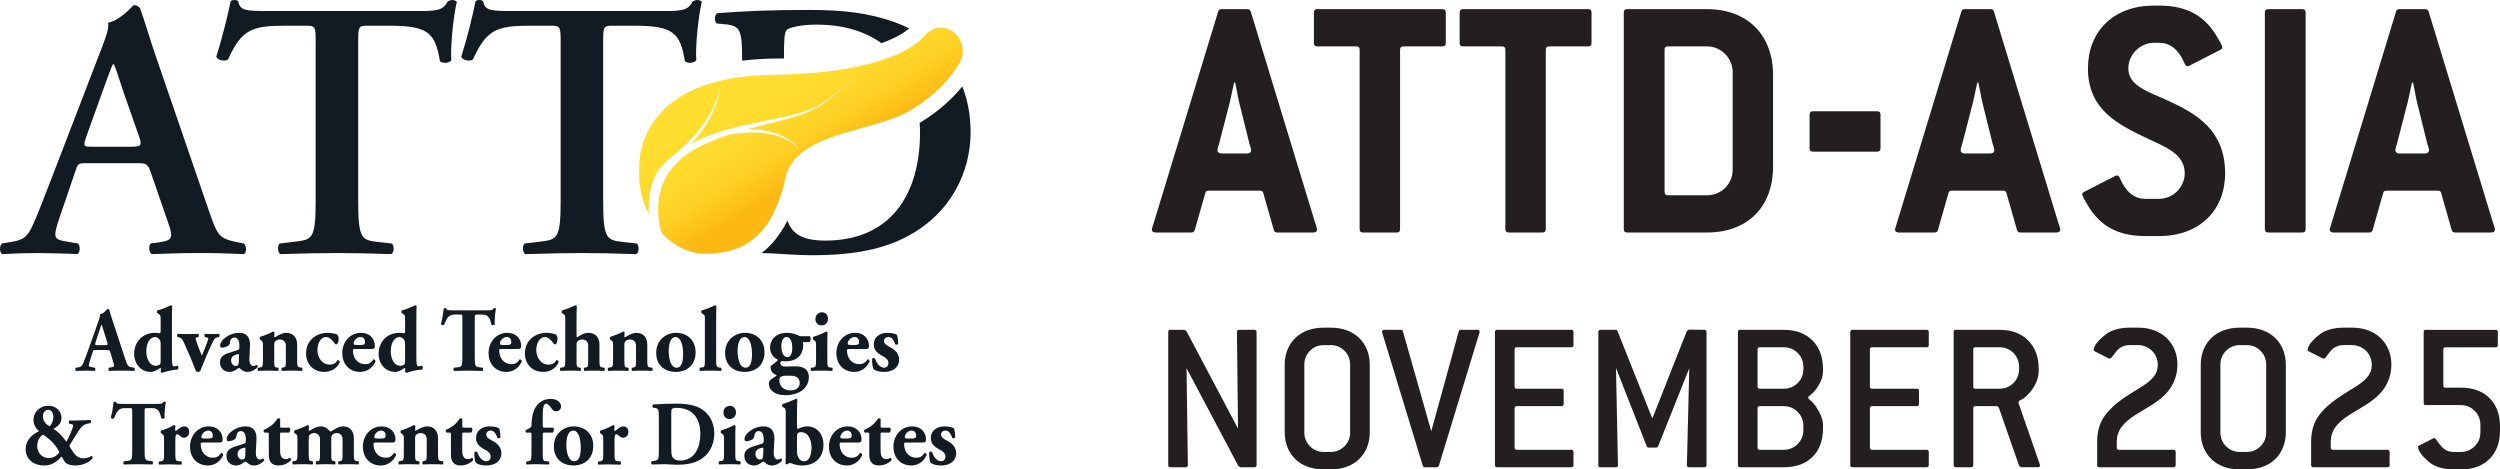 <svg xmlns="http://www.w3.org/2000/svg" xmlns:xlink="http://www.w3.org/1999/xlink" id="b" width="506.326" height="95.071" viewBox="0 0 506.326 95.071"><defs><clipPath id="d"><path d="M186.785,7.718c-1.784,1.872-8.372,6.838-28.427,7.405-31.138-.28-28.901,19.476-28.901,20.272,0,2.8.717,5.568,1.95,8.002-.142-2.623.074-7.481,3.179-10.343,0,0,.672-.69,1.002-.946.14-.111.279-.222.426-.335,5.456-4.332,9.068-9.479,9.796-14.339-.302,3.913-2.403,7.999-5.79,11.676,7.946-4.459,20.191-4.787,25.212-7.471,4.941-2.644,8.557-6.934,8.557-6.934,0,0-4.028,4.793-8.97,7.436-3,1.604-8.187,2.574-13.56,4.049,4.513-.11,8.296,1.191,10.472,3.836-2.807-2.874-7.929-3.828-13.908-2.789l-.008-.02c-2.701.879-5.343,1.944-7.665,3.352-8.467,5.137-7.085,13.409-6.168,16.577,2.448,2.676,5.704,4.377,9.339,4.248,6.087-.215,12.864-2.246,15.724-15.265,2.075-9.444,17.507-9.229,25.094-13.65,5.832-3.4,8.703-7.307,9.827-9.158.628-.817,1.019-1.844,1.019-2.979,0-2.619-2.003-4.743-4.474-4.743-1.557,0-2.631.949-3.726,2.119" style="fill:none;"></path></clipPath><linearGradient id="e" x1="65.937" y1="796.178" x2="66.937" y2="796.178" gradientTransform="translate(16067.533 1352.84) rotate(-90) scale(19.979 -19.979)" gradientUnits="userSpaceOnUse"><stop offset="0" stop-color="#fdb913"></stop><stop offset=".085" stop-color="#fdc018"></stop><stop offset=".347" stop-color="#fed025"></stop><stop offset=".636" stop-color="#feda2c"></stop><stop offset="1" stop-color="#ffde2f"></stop></linearGradient></defs><g id="c"><path d="M26.43,29.715c2.083,0,2.377-.151,1.784-1.934l-3.122-8.911c-1.334-3.933-1.706-5.349-2.077-5.869h-.147c-.3.52-.968,2.375-2.231,5.869l-3.118,8.686c-.743,2.159-.595,2.159,1.19,2.159h7.721ZM17.662,33.053c-1.93,0-1.861,0-2.526,2.004l-3.044,8.91c-1.487,4.384-1.19,4.533,1.559,4.979l2.15.371c.524.52.447,1.855-.146,2.152-2.376-.146-4.824-.146-7.87-.221-2.451,0-4.758.075-7.357.221-.52-.374-.593-1.484-.069-2.152l2.227-.371c2.152-.373,2.971-.967,4.084-3.416.891-1.931,2.081-5.052,3.635-9.06l10.176-26.44c.89-2.375,1.637-4.157,1.412-5.423,2.599-.518,5.05-3.563,5.203-3.563.589,0,.957.224,1.26.595,1.19,3.344,2.157,6.832,3.342,10.172l10.691,31.118c1.71,4.974,2.084,5.422,5.873,6.168l1.113.22c.595.52.595,1.778.071,2.152-3.045-.146-5.791-.221-9.653-.221-3.195,0-6.462.149-9.064.221-.59-.374-.664-1.706-.216-2.152l1.63-.22c2.673-.372,3.047-.818,1.927-3.941l-3.484-10.099c-.67-2.004-.969-2.004-3.044-2.004h-9.88Z" style="fill:#121b21;"></path><path d="M63.931,8.472c0-3.121-.075-3.265-2.005-3.265h-4.16c-6.832,0-8.835.811-11.586,6.829-.52.448-2.081.223-2.379-.52,1.264-4.012,2.379-8.614,2.9-11.214.147-.224.443-.3.818-.3.298,0,.592.076.743.3.368,1.857,1.409,1.932,6.46,1.932h30.301c3.64,0,4.753-.224,5.642-1.932.297-.15.594-.3.889-.3.45,0,.823.15.967.375-.741,3.045-1.333,9.432-1.112,11.807-.368.594-1.633.743-2.303.226-.967-5.793-2.375-7.203-10.325-7.203h-4.228c-1.933,0-2.008.144-2.008,3.265v32.08c0,7.873.666,8.098,4.162,8.471l2.671.295c.521.52.446,1.855-.15,2.152-4.305-.146-7.648-.222-10.916-.222-3.27,0-6.757.076-11.511.222-.595-.297-.668-1.783-.149-2.152l3.119-.371c3.491-.446,4.16-.522,4.16-8.395V8.472Z" style="fill:#121b21;"></path><path d="M113.548,8.472c0-3.125-.081-3.265-2.013-3.265h-4.158c-6.838,0-8.842.818-11.591,6.824-.522.453-2.08.225-2.372-.518,1.266-4.009,2.372-8.614,2.89-11.211.155-.227.452-.302.823-.302.298,0,.588.075.741.302.376,1.857,1.407,1.932,6.458,1.932h30.305c3.643,0,4.756-.221,5.645-1.932.296-.152.601-.302.888-.302.454,0,.82.15.971.377-.745,3.04-1.335,9.432-1.114,11.803-.379.596-1.634.743-2.301.23-.963-5.793-2.382-7.203-10.325-7.203h-4.232c-1.932,0-2.004.14-2.004,3.265v32.08c0,7.873.667,8.098,4.159,8.471l2.674.296c.517.519.443,1.854-.151,2.156-4.311-.148-7.655-.227-10.924-.227-3.265,0-6.757.079-11.511.227-.588-.302-.671-1.788-.141-2.156l3.117-.377c3.49-.441,4.166-.517,4.166-8.39V8.472Z" style="fill:#121b21;"></path><path d="M154.239,51.252c2.73.015,6.168.44,10.616.44,6.762,0,13.148-.892,18.414-3.561,9.223-4.677,13.306-13.149,13.306-21.388,0-3.394-.599-6.483-1.679-9.235-1.76,2.183-4.515,4.898-8.634,7.389.034.629.071,1.254.071,1.913,0,12.563-5.942,21.915-19.17,21.915-4.713,0-6.778-1.398-7.684-4.06-1.496,2.993-3.301,5.105-5.24,6.587M184.137,5.769c-.9-.46-1.829-.878-2.795-1.232-5.419-1.929-10.468-2.525-17.522-2.525-7.286,0-13.227.222-18.569.666-.59.371-.59,1.708-.077,2.077l1.562.151c3.307.284,3.551,1.237,3.567,7.383,2.317-.277,4.762-.44,7.387-.44l.614.003c.165-.005.312-.016.476-.021v-.319c0-3.482.074-5.045.588-5.488.512-.451,2.897-1.041,6.013-1.041,5.167,0,9.649,1.255,13.139,3.759,3.177-1.145,4.855-2.311,5.617-2.973" style="fill:#121b21;"></path><g style="clip-path:url(#d);"><rect x="120.209" y="-8.78" width="81.787" height="74.681" transform="translate(9.027 88.916) rotate(-31.7)" style="fill:url(#e);"></rect></g><path d="M190.644,94.274c1.653,0,2.988-.832,3.006-2.479,0-1.202-.738-1.979-1.933-2.59-.791-.407-1.125-.758-1.125-1.184,0-.5.369-.814.878-.814.581,0,1.02.389,1.371,1.461.106.13.545.13.616-.074,0-.703-.088-1.442-.264-1.85-.193-.147-.984-.388-1.881-.388-1.511,0-2.794.777-2.794,2.387,0,1.109.756,1.776,1.81,2.33.598.315,1.16.704,1.16,1.388,0,.629-.387.962-.914.962-.896,0-1.564-1.092-1.792-1.85-.106-.166-.493-.148-.598.037-.035.833.088,1.72.281,2.091.475.388,1.178.573,2.179.573M184.054,88.817c-.563,0-.809-.019-.809-.278,0-.592.633-1.332,1.371-1.332.598,0,.932.407.932,1.017,0,.185-.035.37-.123.426-.194.129-.475.167-.721.167h-.65ZM186.919,89.631c.544,0,.632-.259.632-.611,0-1.424-.984-2.664-2.812-2.664-2.197,0-3.796,1.813-3.796,4.144,0,2.016,1.283,3.774,3.656,3.774,1.054,0,2.355-.536,3.075-2.109,0-.314-.263-.463-.457-.425-.474.85-1.142.962-1.634.962-1.635,0-2.478-1.351-2.478-2.738,0-.297.035-.333.439-.333h3.375ZM180.17,87.614c.176-.111.228-.444.228-.647,0-.167-.052-.278-.14-.352h-1.564c-.317,0-.334-.018-.334-.37v-1.388c-.088-.147-.405-.166-.528-.092-.544.814-.984,1.203-1.3,1.443-.422.296-.914.629-1.459.833-.141.129-.088.499.106.573h.544c.317,0,.334.037.334.426v4.125c0,1.221.51,2.109,1.969,2.109,1.089,0,2.038-.518,2.53-1.073.036-.222-.07-.426-.246-.481-.21.148-.492.278-.738.278-1.23,0-1.23-1.147-1.23-2.184v-2.774c0-.408.018-.426.246-.426h1.582ZM170.996,88.817c-.563,0-.809-.019-.809-.278,0-.592.633-1.332,1.371-1.332.598,0,.932.407.932,1.017,0,.185-.036.37-.123.426-.194.129-.475.167-.721.167h-.65ZM173.86,89.631c.545,0,.633-.259.633-.611,0-1.424-.984-2.664-2.812-2.664-2.197,0-3.796,1.813-3.796,4.144,0,2.016,1.283,3.774,3.656,3.774,1.054,0,2.355-.536,3.075-2.109,0-.314-.263-.463-.457-.425-.474.85-1.142.962-1.634.962-1.635,0-2.478-1.351-2.478-2.738,0-.297.035-.333.439-.333h3.374ZM161.417,88.576c0-.444.036-.758.159-.851.14-.111.386-.204.703-.204,1.212,0,2.073,1.258,2.073,3.108,0,1.481-.404,2.794-1.546,2.794-.44,0-.809-.259-1.037-.629-.264-.407-.352-.907-.352-1.387v-2.831ZM161.417,83.618c0-1.166.018-1.942.071-2.701-.071-.092-.194-.129-.299-.129-.896.407-1.951.851-2.707,1.035-.123.111-.123.444,0,.555l.299.186c.352.222.352.425.352,1.165v8.362c0,.962-.018,1.591-.053,1.831.088.093.228.149.351.13.123-.13.422-.277.598-.277.123,0,.281.055.545.166.334.148,1.089.333,1.88.333,2.531,0,4.324-1.535,4.324-4.218,0-2.109-1.301-3.7-3.287-3.7-.755,0-1.406.259-1.863.518-.123-.037-.211-.148-.211-.462v-2.794ZM154.563,92.165c-.017.574-.123.907-.668.907-.492,0-.896-.518-.896-1.111,0-.869.686-1.183,1.476-1.294.123-.019.141.037.123.332l-.035,1.166ZM156.83,89.038c.088-1.905-.773-2.682-2.249-2.682-1.248,0-2.355.629-2.953,1.129-.422.351-.843.943-.843,1.424,0,.259.105.463.404.463.316,0,1.002-.222,1.265-.426.158-.129.264-.296.299-.592.123-.795.492-1.054.914-1.054.756,0,1.019.888,1.019,1.591,0,.222-.017.425-.035.629-.017.147-.105.277-.422.37-.492.148-.984.295-1.652.518-1.283.406-1.828.98-1.828,1.923,0,1.296.95,1.943,1.969,1.943.65,0,1.177-.352,1.494-.592.176-.129.281-.204.369-.204s.158.038.281.149c.475.425.861.647,1.476.647,1.002,0,1.828-.703,2.039-.999.053-.166-.053-.388-.211-.426-.281.167-.457.223-.668.223-.351,0-.861-.333-.791-1.591l.123-2.443ZM147.832,82.193c-.703,0-1.318.537-1.318,1.351,0,.759.457,1.313,1.23,1.313.668,0,1.318-.462,1.318-1.35,0-.74-.492-1.314-1.23-1.314M148.922,88.465c0-.833.017-1.647.053-2.201-.071-.111-.176-.167-.317-.167-.527.333-1.775.833-2.601,1.073-.123.111-.123.444,0,.555l.246.166c.334.223.334.444.334,1.185v2.793c0,1.295-.07,1.461-.65,1.517l-.334.037c-.141.111-.141.537.017.648.58-.038,1.319-.056,2.109-.056.809,0,1.494.018,2.109.056.159-.111.159-.537.018-.648l-.334-.037c-.58-.056-.65-.222-.65-1.517v-3.404ZM135.951,83.914c0-.574.018-.925.123-1.073.106-.148.44-.24.914-.24,3.181,0,4.851,1.979,4.851,5.309,0,2.516-1.037,5.365-4.077,5.365-.633,0-1.143-.166-1.459-.536-.317-.389-.352-1.055-.352-2.072v-6.753ZM133.438,91.351c0,1.702-.105,1.85-.896,1.979l-.545.093c-.141.093-.141.537,0,.648,1.002-.038,1.898-.056,2.742-.056.632,0,1.511.111,2.337.111,1.81,0,3.252-.24,4.447-.869,2.021-1.055,3.146-3.053,3.146-5.532,0-2.312-1.266-4.495-3.568-5.365-1.213-.462-2.654-.611-4.095-.611-1.863,0-3.234.074-4.71.167-.211.018-.211.555-.035.648l.334.037c.808.092.843.444.843,2.201v6.549ZM122.173,91.906c0,1.295-.07,1.462-.65,1.517l-.334.037c-.141.111-.141.537.017.647.58-.036,1.354-.055,2.074-.055.826,0,1.529.019,2.373.055.158-.11.158-.536.017-.647l-.562-.056c-.58-.055-.65-.203-.65-1.498v-2.849c0-.703.088-1.11.334-1.11.105,0,.263.018.667.37.229.222.44.333.686.333.562,0,1.125-.351,1.125-1.203,0-.703-.492-1.091-.967-1.091-.738,0-1.248.611-1.722.925-.141-.037-.176-.092-.176-.222,0-.167.035-.426.07-.795-.07-.111-.176-.167-.316-.167-.545.37-1.758.87-2.566,1.11-.123.111-.123.444,0,.555l.246.167c.334.221.334.444.334,1.184v2.793ZM116.11,87.207c1.001,0,1.494,1.554,1.511,3.348.018,1.666-.316,2.868-1.318,2.868-1.019,0-1.599-1.424-1.599-3.367,0-2.016.632-2.849,1.406-2.849M116.11,94.274c2.161,0,4.042-1.276,4.042-3.978,0-2.608-1.863-3.94-3.937-3.94s-4.06,1.462-4.042,4.107c.017,2.553,1.845,3.811,3.937,3.811M111.945,87.614c.158-.111.228-.388.228-.629,0-.167-.035-.314-.123-.37h-1.67c-.439,0-.457-.018-.457-.518v-2.09c0-1.721.282-2.258.739-2.258.211,0,.492.204,1.247,1.222.123.148.334.333.703.333.598,0,1.02-.389,1.02-.999,0-.962-1.037-1.517-2.056-1.517-1.969,0-2.935,1.165-3.445,2.386-.369.907-.492,2.257-.492,3.053,0,.24-.158.351-.387.481l-.756.407c-.088.092-.052.425.053.499h.65c.405,0,.44.018.44.518v3.737c0,1.332-.071,1.48-.703,1.554l-.281.037c-.141.111-.141.5.017.611.545-.038,1.283-.056,2.074-.056.826,0,1.564.018,2.39.056.158-.111.158-.5.018-.611l-.58-.056c-.58-.055-.651-.203-.651-1.535v-3.737c0-.5.018-.518.457-.518h1.565ZM98.535,94.274c1.652,0,2.988-.832,3.006-2.479,0-1.202-.739-1.979-1.934-2.59-.791-.407-1.124-.758-1.124-1.184,0-.5.369-.814.878-.814.58,0,1.02.389,1.371,1.461.106.13.545.13.615-.074,0-.703-.088-1.442-.263-1.85-.194-.147-.985-.388-1.881-.388-1.511,0-2.794.777-2.794,2.387,0,1.109.755,1.776,1.81,2.33.597.315,1.16.704,1.16,1.388,0,.629-.387.962-.914.962-.896,0-1.564-1.092-1.793-1.85-.105-.166-.492-.148-.597.037-.035.833.088,1.72.281,2.091.475.388,1.178.573,2.179.573M95.442,87.614c.176-.111.229-.444.229-.647,0-.167-.053-.278-.141-.352h-1.564c-.316,0-.334-.018-.334-.37v-1.388c-.088-.147-.404-.166-.527-.092-.545.814-.985,1.203-1.301,1.443-.422.296-.914.629-1.459.833-.14.129-.087.499.106.573h.545c.316,0,.334.037.334.426v4.125c0,1.221.509,2.109,1.968,2.109,1.09,0,2.039-.518,2.531-1.073.035-.222-.071-.426-.246-.481-.211.148-.492.278-.738.278-1.231,0-1.231-1.147-1.231-2.184v-2.774c0-.408.018-.426.246-.426h1.582ZM81.787,91.869c0,1.295-.071,1.443-.703,1.517l-.282.037c-.14.111-.14.537.018.648.615-.038,1.336-.056,2.074-.056.843,0,1.406.018,1.951.056.158-.111.158-.537.017-.648l-.281-.037c-.439-.056-.51-.222-.51-1.24v-3.311c0-.333.035-.555.141-.685.141-.203.492-.444.984-.444.879,0,1.23.593,1.23,1.314v3.126c0,1.018-.07,1.147-.474,1.222l-.317.055c-.14.111-.14.537.018.648.51-.038,1.195-.056,1.898-.056.844,0,1.582.018,2.127.056.158-.111.158-.537.017-.648l-.281-.037c-.633-.074-.703-.222-.703-1.517v-3.182c0-1.276-.738-2.331-2.197-2.331-.808,0-1.634.5-2.021.74-.105.056-.281.148-.334.148s-.088-.037-.088-.148c0-.129.053-.573.053-.832-.07-.111-.176-.167-.316-.167-.51.333-1.775.833-2.601,1.073-.123.111-.123.444,0,.555l.246.166c.334.223.334.444.334,1.185v2.793ZM76.602,88.817c-.562,0-.808-.019-.808-.278,0-.592.632-1.332,1.37-1.332.598,0,.932.407.932,1.017,0,.185-.035.37-.123.426-.193.129-.475.167-.721.167h-.65ZM79.467,89.631c.545,0,.632-.259.632-.611,0-1.424-.984-2.664-2.812-2.664-2.196,0-3.796,1.813-3.796,4.144,0,2.016,1.283,3.774,3.656,3.774,1.054,0,2.355-.536,3.075-2.109,0-.314-.263-.463-.457-.425-.474.85-1.142.962-1.634.962-1.634,0-2.478-1.351-2.478-2.738,0-.297.035-.333.439-.333h3.375ZM60.24,91.869c0,1.295-.071,1.443-.651,1.517l-.281.037c-.14.111-.14.537.035.648.528-.038,1.213-.056,2.004-.056.843,0,1.406.018,1.951.056.158-.111.158-.537.017-.648l-.281-.037c-.439-.056-.51-.222-.51-1.24v-3.311c0-.333.036-.555.141-.685.141-.203.492-.444.949-.444.844,0,1.195.593,1.195,1.296v3.144c0,1.018-.07,1.184-.474,1.24l-.282.037c-.14.111-.14.537.018.648.457-.038,1.16-.056,1.863-.056.791,0,1.353.018,1.898.056.158-.111.158-.537.018-.648l-.282-.037c-.404-.056-.474-.222-.474-1.24v-3.422c0-.259.053-.444.123-.555.123-.222.492-.463.984-.463.809,0,1.178.593,1.178,1.296v3.144c0,1.018-.071,1.184-.51,1.24l-.281.037c-.141.111-.141.537.017.648.475-.038,1.213-.056,1.916-.056.844,0,1.511.018,2.056.056.158-.111.158-.537.018-.648l-.281-.037c-.58-.074-.651-.222-.651-1.517v-3.182c0-1.276-.738-2.331-2.126-2.331-.949,0-1.617.5-2.004.721-.334.185-.492.315-.562.315-.106,0-.211-.074-.422-.333-.404-.481-.949-.703-1.582-.703-.843,0-1.634.5-2.021.74-.105.056-.281.148-.334.148-.052,0-.088-.037-.088-.148,0-.129.053-.573.053-.832-.07-.111-.176-.167-.316-.167-.545.333-1.793.833-2.601,1.073-.123.111-.123.444,0,.555l.246.166c.334.223.334.444.334,1.185v2.793ZM58.552,87.614c.176-.111.229-.444.229-.647,0-.167-.053-.278-.141-.352h-1.564c-.316,0-.334-.018-.334-.37v-1.388c-.088-.147-.404-.166-.527-.092-.545.814-.984,1.203-1.301,1.443-.421.296-.913.629-1.458.833-.141.129-.088.499.105.573h.545c.316,0,.334.037.334.426v4.125c0,1.221.51,2.109,1.968,2.109,1.09,0,2.039-.518,2.531-1.073.035-.222-.07-.426-.246-.481-.211.148-.492.278-.738.278-1.23,0-1.23-1.147-1.23-2.184v-2.774c0-.408.017-.426.246-.426h1.581ZM49.677,92.165c-.017.574-.123.907-.668.907-.492,0-.896-.518-.896-1.111,0-.869.685-1.183,1.476-1.294.123-.019.141.037.123.332l-.035,1.166ZM51.944,89.038c.088-1.905-.773-2.682-2.249-2.682-1.248,0-2.355.629-2.953,1.129-.422.351-.843.943-.843,1.424,0,.259.105.463.404.463.316,0,1.002-.222,1.265-.426.158-.129.264-.296.299-.592.123-.795.492-1.054.914-1.054.756,0,1.019.888,1.019,1.591,0,.222-.017.425-.035.629-.017.147-.105.277-.422.37-.492.148-.984.295-1.652.518-1.283.406-1.828.98-1.828,1.923,0,1.296.95,1.943,1.969,1.943.65,0,1.177-.352,1.494-.592.175-.129.281-.204.369-.204s.158.038.281.149c.475.425.861.647,1.476.647,1.002,0,1.828-.703,2.039-.999.053-.166-.053-.388-.211-.426-.281.167-.457.223-.668.223-.351,0-.861-.333-.791-1.591l.123-2.443ZM41.593,88.817c-.563,0-.809-.019-.809-.278,0-.592.633-1.332,1.371-1.332.598,0,.932.407.932,1.017,0,.185-.036.37-.123.426-.194.129-.475.167-.721.167h-.65ZM44.457,89.631c.545,0,.633-.259.633-.611,0-1.424-.984-2.664-2.812-2.664-2.197,0-3.796,1.813-3.796,4.144,0,2.016,1.283,3.774,3.656,3.774,1.054,0,2.355-.536,3.075-2.109,0-.314-.263-.463-.457-.425-.474.85-1.142.962-1.634.962-1.635,0-2.478-1.351-2.478-2.738,0-.297.035-.333.439-.333h3.374ZM33.227,91.906c0,1.295-.07,1.462-.65,1.517l-.334.037c-.141.111-.141.537.017.647.58-.036,1.354-.055,2.074-.055.826,0,1.529.019,2.373.055.158-.11.158-.536.018-.647l-.563-.056c-.58-.055-.65-.203-.65-1.498v-2.849c0-.703.088-1.11.334-1.11.105,0,.263.018.668.37.228.222.439.333.685.333.562,0,1.125-.351,1.125-1.203,0-.703-.492-1.091-.967-1.091-.738,0-1.248.611-1.722.925-.141-.037-.176-.092-.176-.222,0-.167.035-.426.07-.795-.07-.111-.175-.167-.316-.167-.545.37-1.757.87-2.566,1.11-.123.111-.123.444,0,.555l.246.167c.334.221.334.444.334,1.184v2.793ZM26.777,91.351c0,1.721-.105,1.887-.896,1.979l-.791.093c-.141.111-.141.537,0,.648,1.23-.038,2.144-.056,2.988-.056.791,0,1.669.018,2.812.056.123-.111.123-.537,0-.648l-.703-.093c-.791-.111-.897-.258-.897-1.979v-8.158c0-.482.053-.537.475-.537h1.054c1.319,0,1.565.869,1.863,2.054.088.147.563.111.651-.056-.035-1.055.088-2.553.263-3.182-.035-.055-.158-.129-.263-.129-.106,0-.159.018-.229.055-.158.389-.422.407-1.582.407h-6.537c-1.336,0-1.389-.074-1.477-.388-.07-.056-.158-.074-.246-.074s-.176.036-.246.092c-.123.722-.211,1.869-.58,3.145.106.241.44.277.65.167.528-1.351.897-2.091,2.18-2.091h1.089c.422,0,.422.093.422.537v8.158ZM10.802,84.395c0,1.073-.58,1.85-.756,1.924-.141-.037-1.353-.666-1.353-1.979,0-.777.457-1.351,1.054-1.351.721,0,1.055.721,1.055,1.406M7.533,90.26c0-1.481,1.089-2.22,1.177-2.22s.211.11.422.259c.738.499,1.916,1.517,2.619,2.774.211.389.281.482.281.537,0,.056-.809,1.165-2.127,1.165-1.283,0-2.372-.943-2.372-2.515M9.712,82.175c-1.424,0-2.935,1.073-2.935,2.941,0,.888.51,1.702,1.142,2.22-.914.408-2.724,1.481-2.724,3.627,0,1.905,1.424,3.311,3.761,3.311,1.635,0,2.584-.851,3.55-1.813.176.407.457.796.58,1.017.229.389.949.796,2.18.796,1.863,0,3.058-.925,3.497-1.48.035-.166-.07-.407-.211-.463-.263.185-.949.5-1.582.5-1.529,0-1.986-1.091-2.601-1.942-.263-.444-.298-.611-.298-.537h-.036c.036-.167.159-.351.246-.481.194-.296.703-1.128,1.055-1.683.51-.796.931-1.536,1.318-1.85.211-.185.598-.463,1.178-.555l.474-.074c.194-.111.158-.574-.035-.648-.914.037-2.109.111-3.462.111h-.721c-.193.074-.211.537-.053.648l.317.055c.299.055.474.167.474.333s-.193.703-.439,1.295c-.299.74-.545,1.258-.932,1.961-.755-1.036-1.687-2.072-2.618-2.59.509-.333,1.617-.888,1.617-2.22,0-1.388-1.037-2.479-2.742-2.479" style="fill:#121b21;"></path><path d="M179.088,75.325c1.653,0,2.988-.832,3.006-2.479,0-1.202-.738-1.979-1.933-2.59-.791-.407-1.125-.758-1.125-1.184,0-.5.369-.814.878-.814.58,0,1.02.389,1.371,1.462.106.129.545.129.615-.075,0-.703-.087-1.442-.263-1.85-.193-.147-.984-.388-1.881-.388-1.511,0-2.794.777-2.794,2.387,0,1.109.756,1.776,1.81,2.331.598.314,1.16.703,1.16,1.387,0,.629-.387.962-.914.962-.896,0-1.564-1.092-1.793-1.85-.105-.166-.492-.148-.597.037-.035.833.088,1.721.281,2.091.475.388,1.178.573,2.179.573M172.498,69.868c-.563,0-.809-.019-.809-.278,0-.592.633-1.332,1.371-1.332.598,0,.932.407.932,1.018,0,.185-.035.369-.123.425-.194.129-.475.167-.721.167h-.65ZM175.363,70.682c.544,0,.632-.259.632-.611,0-1.424-.984-2.664-2.812-2.664-2.197,0-3.796,1.813-3.796,4.144,0,2.016,1.283,3.774,3.656,3.774,1.054,0,2.355-.536,3.075-2.109,0-.314-.263-.463-.457-.425-.474.851-1.142.961-1.634.961-1.635,0-2.478-1.35-2.478-2.737,0-.297.035-.333.439-.333h3.375ZM166.47,63.244c-.703,0-1.318.537-1.318,1.351,0,.759.457,1.313,1.23,1.313.668,0,1.318-.462,1.318-1.35,0-.74-.492-1.314-1.23-1.314M167.559,69.516c0-.833.018-1.647.053-2.201-.07-.111-.176-.167-.316-.167-.528.333-1.775.833-2.601,1.073-.123.111-.123.444,0,.555l.246.166c.334.223.334.444.334,1.185v2.793c0,1.295-.071,1.462-.651,1.517l-.334.037c-.14.111-.14.537.018.648.58-.038,1.318-.056,2.109-.056.808,0,1.494.018,2.109.056.158-.111.158-.537.018-.648l-.334-.037c-.58-.055-.651-.222-.651-1.517v-3.404ZM160.248,76.102c.967,0,1.723.426,1.723,1.499,0,.888-.738,1.461-1.846,1.461-1.388,0-2.284-.814-2.284-2.072,0-.24.07-.481.246-.647.158-.13.509-.241.984-.241h1.177ZM158.245,70.071c0-1.258.527-1.813,1.072-1.813.633,0,1.142.703,1.142,2.201,0,1.351-.457,1.888-1.002,1.888-.703,0-1.212-.87-1.212-2.276M162.006,68.092c-.65-.37-1.582-.685-2.619-.685-2.285,0-3.427,1.443-3.427,2.979,0,1.128.615,2.016,1.494,2.386.088.166.018.278-.141.407-.105.111-.632.537-1.124.87-.088.092-.123.24-.123.388,0,.647.439,1.258,1.089,1.48.141.037.193.129-.017.259-.194.111-.51.352-.862.574-.298.184-.562.481-.562.925,0,1.146.914,2.368,3.445,2.368,1.019,0,2.161-.241,3.075-.814.914-.593,1.582-1.628,1.582-2.794,0-1.868-1.406-2.239-2.724-2.239-.826,0-1.547.038-2.144.038-.527,0-.897-.259-.897-.667,0-.221.124-.369.299-.444.194.019.44.056.721.056,2.777,0,3.603-1.776,3.603-3.237,0-.315-.018-.481-.053-.648h1.301c.175-.111.263-.444.263-.74,0-.203-.035-.351-.158-.462h-2.021ZM150.793,68.258c1.002,0,1.494,1.554,1.512,3.348.017,1.666-.317,2.868-1.318,2.868-1.02,0-1.6-1.424-1.6-3.367,0-2.016.633-2.849,1.406-2.849M150.793,75.325c2.162,0,4.042-1.276,4.042-3.978,0-2.608-1.863-3.94-3.936-3.94s-4.06,1.462-4.043,4.107c.018,2.553,1.846,3.811,3.937,3.811M142.761,72.92c0,1.295-.07,1.462-.65,1.517l-.334.037c-.14.111-.14.537.018.648.615-.038,1.353-.056,2.109-.056.791,0,1.529.018,2.109.056.158-.111.158-.537.017-.648l-.298-.037c-.616-.074-.686-.222-.686-1.517v-8.251c0-1.166.018-1.942.053-2.701-.07-.092-.193-.129-.299-.129-.879.407-1.933.851-2.689,1.036-.123.11-.123.444,0,.554l.299.186c.351.222.351.425.351,1.165v8.14ZM136.839,68.258c1.002,0,1.494,1.554,1.511,3.348.018,1.666-.316,2.868-1.318,2.868-1.019,0-1.599-1.424-1.599-3.367,0-2.016.632-2.849,1.406-2.849M136.839,75.325c2.162,0,4.042-1.276,4.042-3.978,0-2.608-1.863-3.94-3.937-3.94s-4.06,1.462-4.042,4.107c.018,2.553,1.845,3.811,3.937,3.811M124.167,72.92c0,1.295-.07,1.443-.703,1.517l-.281.037c-.14.111-.14.537.018.648.615-.038,1.336-.056,2.074-.056.843,0,1.406.018,1.95.056.159-.111.159-.537.018-.648l-.281-.037c-.44-.055-.51-.222-.51-1.239v-3.312c0-.333.035-.555.141-.685.14-.203.492-.444.984-.444.879,0,1.23.593,1.23,1.314v3.127c0,1.017-.07,1.147-.474,1.221l-.317.055c-.14.111-.14.537.018.648.51-.038,1.195-.056,1.898-.056.844,0,1.582.018,2.127.056.158-.111.158-.537.017-.648l-.281-.037c-.633-.074-.703-.222-.703-1.517v-3.182c0-1.276-.738-2.331-2.197-2.331-.808,0-1.634.5-2.021.74-.105.056-.281.148-.334.148-.053,0-.088-.037-.088-.148,0-.129.053-.573.053-.832-.07-.111-.176-.167-.316-.167-.51.333-1.776.833-2.602,1.073-.123.111-.123.444,0,.555l.246.166c.334.223.334.444.334,1.185v2.793ZM114.484,72.92c0,1.295-.071,1.443-.651,1.517l-.316.037c-.141.111-.141.537.018.648.597-.038,1.335-.056,2.056-.056.843,0,1.406.018,1.951.056.158-.111.158-.537.017-.648l-.316-.055c-.404-.074-.475-.204-.475-1.221v-3.312c0-.333.036-.555.141-.685.141-.203.492-.444.984-.444.861,0,1.23.593,1.23,1.24v3.201c0,1.017-.07,1.147-.474,1.221l-.316.055c-.141.111-.141.537.017.648.387-.038,1.143-.056,1.898-.056.844,0,1.582.018,2.127.056.158-.111.158-.537.017-.648l-.281-.037c-.633-.074-.703-.222-.703-1.517v-3.182c0-1.276-.738-2.331-2.214-2.331-.879,0-1.635.462-2.021.74-.176.111-.264.148-.282.148-.087,0-.123-.055-.123-.222v-3.404c0-1.166.018-1.942.053-2.701-.07-.092-.193-.129-.299-.129-.931.407-1.95.851-2.689,1.036-.123.11-.123.444,0,.554l.299.186c.352.222.352.425.352,1.165v8.14ZM110.705,67.407c-2.372,0-4.393,1.554-4.393,4.181,0,2.183,1.511,3.737,3.725,3.737,1.67,0,2.725-1.055,3.111-1.979,0-.296-.246-.426-.457-.408-.386.685-.914.907-1.564.907-1.617,0-2.513-1.48-2.513-2.942,0-1.276.615-2.645,1.757-2.645.633,0,1.318.648,1.811,1.387.035.056.193.093.281.093.211,0,.457-.499.457-1.055,0-.499-.141-.758-.369-.961-.475-.185-1.248-.315-1.846-.315M102.058,69.868c-.562,0-.808-.019-.808-.278,0-.592.633-1.332,1.371-1.332.597,0,.931.407.931,1.018,0,.185-.035.369-.123.425-.193.129-.474.167-.72.167h-.651ZM104.923,70.682c.545,0,.633-.259.633-.611,0-1.424-.984-2.664-2.812-2.664-2.197,0-3.796,1.813-3.796,4.144,0,2.016,1.283,3.774,3.655,3.774,1.055,0,2.355-.536,3.076-2.109,0-.314-.264-.463-.457-.425-.475.851-1.142.961-1.635.961-1.634,0-2.478-1.35-2.478-2.737,0-.297.036-.333.44-.333h3.374ZM93.64,72.402c0,1.721-.105,1.887-.896,1.98l-.791.092c-.141.111-.141.537,0,.648,1.23-.038,2.144-.056,2.988-.056.791,0,1.669.018,2.812.056.123-.111.123-.537,0-.648l-.703-.092c-.791-.112-.897-.259-.897-1.98v-8.158c0-.481.053-.537.475-.537h1.054c1.318,0,1.565.869,1.863,2.054.088.147.563.111.651-.056-.036-1.054.087-2.553.263-3.182-.035-.055-.158-.129-.263-.129-.106,0-.159.018-.229.055-.158.389-.422.407-1.582.407h-6.538c-1.335,0-1.388-.074-1.476-.388-.07-.056-.158-.074-.246-.074s-.176.037-.246.092c-.123.722-.211,1.869-.58,3.145.106.241.439.277.65.167.528-1.351.897-2.091,2.18-2.091h1.089c.422,0,.422.093.422.537v8.158ZM82.041,73.161c0,.333-.018.573-.211.703-.228.147-.474.222-.721.222-1.441,0-1.968-1.684-1.968-2.905,0-1.942.879-2.923,1.775-2.923.404,0,.791.296,1.002.684.07.149.123.334.123.629v3.59ZM84.326,64.669c0-1.166.017-1.942.052-2.701-.07-.092-.175-.129-.298-.129-.862.407-1.934.851-2.689,1.036-.123.11-.141.444,0,.554l.298.186c.352.222.352.425.352,1.165v2.368c0,.148-.053.296-.176.352-.193-.056-.615-.093-1.002-.093-2.32,0-4.182,1.665-4.182,4.274,0,1.998,1.353,3.644,3.356,3.644.651,0,1.283-.388,1.898-.795.071-.056.141,0,.159.148l-.053.573c.035.148.176.259.299.259.052,0,1.423-.555,3.163-.666.176-.166.176-.629-.017-.795-.299.111-.44.147-.756.147-.334,0-.404-.425-.404-2.164v-7.363ZM72.427,69.868c-.562,0-.808-.019-.808-.278,0-.592.633-1.332,1.371-1.332.597,0,.931.407.931,1.018,0,.185-.035.369-.123.425-.193.129-.474.167-.72.167h-.651ZM75.292,70.682c.545,0,.633-.259.633-.611,0-1.424-.984-2.664-2.812-2.664-2.197,0-3.796,1.813-3.796,4.144,0,2.016,1.283,3.774,3.655,3.774,1.055,0,2.355-.536,3.076-2.109,0-.314-.264-.463-.457-.425-.475.851-1.142.961-1.635.961-1.634,0-2.478-1.35-2.478-2.737,0-.297.036-.333.44-.333h3.374ZM66.382,67.407c-2.373,0-4.394,1.554-4.394,4.181,0,2.183,1.512,3.737,3.726,3.737,1.67,0,2.724-1.055,3.111-1.979,0-.296-.246-.426-.457-.408-.387.685-.914.907-1.564.907-1.617,0-2.514-1.48-2.514-2.942,0-1.276.616-2.645,1.758-2.645.633,0,1.318.648,1.81,1.387.035.056.193.093.281.093.211,0,.457-.499.457-1.055,0-.499-.14-.758-.369-.961-.474-.185-1.248-.315-1.845-.315M53.254,72.92c0,1.295-.071,1.443-.703,1.517l-.282.037c-.14.111-.14.537.018.648.615-.038,1.336-.056,2.074-.056.843,0,1.406.018,1.951.056.158-.111.158-.537.017-.648l-.281-.037c-.439-.055-.51-.222-.51-1.239v-3.312c0-.333.035-.555.141-.685.141-.203.492-.444.984-.444.879,0,1.23.593,1.23,1.314v3.127c0,1.017-.07,1.147-.474,1.221l-.317.055c-.14.111-.14.537.018.648.51-.038,1.195-.056,1.898-.056.844,0,1.582.018,2.127.056.158-.111.158-.537.017-.648l-.281-.037c-.633-.074-.703-.222-.703-1.517v-3.182c0-1.276-.738-2.331-2.197-2.331-.808,0-1.634.5-2.021.74-.105.056-.281.148-.334.148-.053,0-.088-.037-.088-.148,0-.129.053-.573.053-.832-.07-.111-.176-.167-.316-.167-.51.333-1.775.833-2.601,1.073-.123.111-.123.444,0,.555l.246.166c.334.223.334.444.334,1.185v2.793ZM48.368,73.216c-.018.574-.123.907-.668.907-.492,0-.896-.518-.896-1.11,0-.87.685-1.184,1.476-1.295.123-.019.141.037.123.332l-.035,1.166ZM50.635,70.089c.088-1.905-.773-2.682-2.25-2.682-1.247,0-2.355.629-2.952,1.129-.422.351-.844.943-.844,1.424,0,.259.106.463.404.463.317,0,1.002-.222,1.266-.426.158-.129.263-.296.299-.592.123-.795.492-1.054.913-1.054.756,0,1.02.888,1.02,1.591,0,.222-.018.425-.035.629-.018.147-.106.277-.422.37-.492.148-.984.296-1.652.518-1.283.406-1.828.98-1.828,1.923,0,1.296.949,1.943,1.968,1.943.651,0,1.178-.351,1.494-.592.176-.129.282-.203.369-.203.088,0,.159.037.282.148.474.425.861.647,1.476.647,1.002,0,1.828-.703,2.039-.999.052-.166-.053-.388-.211-.425-.281.166-.457.222-.668.222-.352,0-.861-.333-.791-1.591l.123-2.443ZM36.347,68.351c.439.111.545.259.966,1.165,1.108,2.461,1.477,3.349,2.391,5.68.105.074.263.129.421.129.176,0,.317-.055.405-.129.808-1.98,1.599-3.959,2.513-5.865.351-.703.492-.925,1.019-1.018l.299-.055c.123-.111.158-.555-.035-.648-.387.019-.791.056-1.353.056-.51,0-.879-.018-1.442-.056-.175.093-.175.537-.017.648l.246.055c.299.075.422.13.422.223,0,.111-.036.277-.106.462-.369,1.129-.808,2.109-1.195,3.034-.369-.888-.756-1.85-1.107-2.867-.088-.278-.158-.537-.158-.648s.088-.129.298-.185l.282-.074c.105-.092.123-.555-.036-.648-.65.019-1.3.056-1.95.056-.932,0-1.529-.018-2.18-.056-.228.074-.211.518-.052.648l.369.093ZM32.533,73.161c0,.333-.017.573-.211.703-.228.147-.474.222-.72.222-1.441,0-1.969-1.684-1.969-2.905,0-1.942.879-2.923,1.775-2.923.405,0,.791.296,1.002.684.07.149.123.334.123.629v3.59ZM34.818,64.669c0-1.166.018-1.942.053-2.701-.071-.092-.176-.129-.299-.129-.861.407-1.933.851-2.689,1.036-.123.11-.141.444,0,.554l.299.186c.351.222.351.425.351,1.165v2.368c0,.148-.053.296-.176.352-.193-.056-.615-.093-1.001-.093-2.32,0-4.183,1.665-4.183,4.274,0,1.998,1.353,3.644,3.357,3.644.65,0,1.283-.388,1.898-.795.07-.056.14,0,.158.148l-.053.573c.035.148.176.259.299.259.053,0,1.424-.555,3.163-.666.176-.166.176-.629-.017-.795-.299.111-.439.147-.756.147-.334,0-.404-.425-.404-2.164v-7.363ZM19.721,69.905c-.439,0-.527-.056-.369-.555l.439-1.388c.264-.851.615-1.85.756-2.275.158.388.475,1.387.721,2.182l.457,1.499c.14.481.052.537-.352.537h-1.652ZM21.461,70.885c.615,0,.756.037.844.333l.474,1.591c.211.685.334,1.129.334,1.258,0,.111-.07.241-.474.315l-.563.092c-.193.148-.158.537.035.648.809-.038,1.494-.056,2.373-.056.914,0,1.863.018,2.706.056.159-.111.123-.555.018-.648l-.668-.111c-.65-.111-.808-.537-1.177-1.646l-2.391-7.253c-.439-1.313-.65-1.997-.79-2.534-.071-.277-.176-.37-.405-.37-.035,0-.685.907-1.529,1.11.053.537-.246,1.184-.65,2.35l-1.599,4.513c-.475,1.332-.809,2.22-1.108,2.961-.298.721-.65.869-1.072.925l-.474.055c-.123.148-.141.537.053.648.808,0,1.212-.056,1.81-.056.738.018,1.371.018,1.986.056.176-.093.14-.518.035-.648l-.527-.092c-.492-.093-.721-.204-.721-.315,0-.148.018-.296.123-.666l.686-2.146c.105-.352.158-.37.58-.37h2.091Z" style="fill:#121b21;"></path><path d="M265.961,47.091h-7.252c-.359,0-.646-.144-.718-.502l-2.154-7.54c-.072-.359-.359-.431-.719-.431h-10.269c-.358,0-.645.072-.718.431l-2.154,7.54c-.072.359-.359.502-.718.502h-7.181c-.502,0-.79-.215-.79-.575,0-.287.215-.718.359-1.292l13.069-42.869c.072-.359.359-.502.718-.502h5.171c.358,0,.645.144.718.502l13.069,42.869c.144.431.358,1.005.358,1.292,0,.359-.287.575-.79.575ZM253.036,29.067l-2.083-8.401c-.144-.502-.645-3.375-.789-3.949h-.216c-.144.574-.718,3.375-.861,3.949l-2.154,8.33c-.144.503-.359,1.149-.359,1.436,0,.359.287.646.79.646h5.242c.502,0,.79-.287.79-.646,0-.287-.216-.933-.359-1.364Z" style="fill:#231f20;"></path><path d="M292.101,9.392h-7.827c-.502,0-.718.215-.718.718v36.263c0,.503-.216.718-.718.718h-6.75c-.503,0-.718-.215-.718-.718V10.11c0-.503-.216-.718-.719-.718h-7.827c-.502,0-.718-.215-.718-.718V2.57c0-.502.216-.718.718-.718h25.276c.503,0,.719.215.719.718v6.104c0,.502-.216.718-.719.718Z" style="fill:#231f20;"></path><path d="M321.615,9.392h-7.827c-.502,0-.718.215-.718.718v36.263c0,.503-.216.718-.718.718h-6.75c-.503,0-.718-.215-.718-.718V10.11c0-.503-.216-.718-.719-.718h-7.827c-.502,0-.718-.215-.718-.718V2.57c0-.502.216-.718.718-.718h25.277c.503,0,.719.215.719.718v6.104c0,.502-.216.718-.719.718Z" style="fill:#231f20;"></path><path d="M345.743,47.091h-16.156c-.503,0-.718-.215-.718-.718V2.57c0-.502.215-.718.718-.718h16.156c8.187,0,13.356,5.242,13.356,13.356v18.526c0,8.186-5.17,13.356-13.356,13.356ZM350.914,14.562c0-2.801-2.37-5.17-5.171-5.17h-7.898c-.503,0-.718.215-.718.718v28.723c0,.502.215.718.718.718h7.898c2.801,0,5.171-2.226,5.171-5.17V14.562Z" style="fill:#231f20;"></path><path d="M380.142,30.719h-12.926c-.503,0-.718-.215-.718-.718v-6.75c0-.503.215-.718.718-.718h12.926c.502,0,.718.215.718.718v6.75c0,.502-.216.718-.718.718Z" style="fill:#231f20;"></path><path d="M416.477,47.091h-7.252c-.359,0-.646-.144-.718-.502l-2.154-7.54c-.072-.359-.359-.431-.719-.431h-10.269c-.358,0-.645.072-.718.431l-2.154,7.54c-.072.359-.359.502-.718.502h-7.181c-.503,0-.79-.215-.79-.575,0-.287.215-.718.358-1.292l13.069-42.869c.072-.359.359-.502.718-.502h5.171c.358,0,.645.144.718.502l13.069,42.869c.144.431.358,1.005.358,1.292,0,.359-.287.575-.79.575ZM403.553,29.067l-2.083-8.401c-.144-.502-.645-3.375-.789-3.949h-.216c-.144.574-.718,3.375-.861,3.949l-2.154,8.33c-.144.503-.359,1.149-.359,1.436,0,.359.287.646.79.646h5.242c.502,0,.79-.287.79-.646,0-.287-.216-.933-.359-1.364Z" style="fill:#231f20;"></path><path d="M437.303,47.809h-2.872c-5.96,0-9.191-2.441-11.346-5.816-.646-1.077-1.364-2.226-1.364-2.657,0-.215.144-.359.431-.502l5.745-2.944c.287-.144.574-.359.861-.359.216,0,.431.144.574.502,1.293,3.088,3.16,4.237,5.099,4.237h2.872c2.801,0,5.171-2.37,5.171-5.17,0-3.878-3.807-5.314-7.684-7.109-5.673-2.728-11.92-5.673-11.92-14.146,0-7.468,5.17-12.71,13.355-12.71h1.149c5.96,0,9.191,2.441,11.346,5.816.646,1.077,1.364,2.226,1.364,2.657,0,.216-.144.359-.431.503l-5.745,2.944c-.287.144-.574.359-.861.359-.216,0-.431-.144-.574-.503-1.293-3.087-3.16-4.236-5.099-4.236h-1.149c-2.8,0-5.17,2.37-5.17,5.17,0,3.662,4.165,4.739,8.33,6.678,5.457,2.513,11.273,5.888,11.273,14.577,0,7.468-5.17,12.71-13.356,12.71Z" style="fill:#231f20;"></path><path d="M466.242,47.091h-6.821c-.503,0-.718-.215-.718-.718V2.57c0-.502.215-.718.718-.718h6.821c.503,0,.719.215.719.718v43.803c0,.503-.216.718-.719.718Z" style="fill:#231f20;"></path><path d="M504.515,47.091h-7.252c-.359,0-.646-.144-.719-.502l-2.153-7.54c-.072-.359-.359-.431-.719-.431h-10.269c-.358,0-.646.072-.718.431l-2.154,7.54c-.071.359-.359.502-.718.502h-7.181c-.503,0-.79-.215-.79-.575,0-.287.215-.718.358-1.292l13.069-42.869c.072-.359.359-.502.718-.502h5.171c.358,0,.645.144.718.502l13.069,42.869c.144.431.358,1.005.358,1.292,0,.359-.287.575-.79.575ZM491.591,29.067l-2.083-8.401c-.144-.502-.645-3.375-.789-3.949h-.216c-.144.574-.718,3.375-.861,3.949l-2.154,8.33c-.144.503-.359,1.149-.359,1.436,0,.359.287.646.79.646h5.242c.502,0,.789-.287.789-.646,0-.287-.215-.933-.358-1.364Z" style="fill:#231f20;"></path><path d="M254.493,94.188c0,.295-.148.442-.442.442h-2.827l-.398-.221-10.514-19.834.265,19.613c0,.295-.147.442-.441.442h-3.092c-.295,0-.442-.147-.442-.442v-26.946c0-.294.147-.442.442-.442h2.827l.398.221,10.469,19.79-.221-19.569c0-.294.147-.442.441-.442h3.092c.294,0,.442.147.442.442v26.946Z" style="fill:#231f20;"></path><path d="M277.419,87.562c0,1.12-.192,2.143-.574,3.07-.383.927-.921,1.723-1.612,2.385-.692.663-1.524,1.17-2.496,1.524s-2.062.53-3.269.53h-1.325c-1.208,0-2.297-.177-3.269-.53-.972-.353-1.804-.861-2.496-1.524-.692-.663-1.23-1.458-1.612-2.385-.383-.928-.574-1.951-.574-3.07v-13.694c0-1.119.191-2.143.574-3.07.382-.928.92-1.723,1.612-2.385.692-.663,1.524-1.17,2.496-1.524.972-.353,2.061-.53,3.269-.53h1.325c1.208,0,2.297.177,3.269.53s1.804.861,2.496,1.524c.691.663,1.229,1.458,1.612,2.385.382.928.574,1.951.574,3.07v13.694ZM273.443,73.868c0-1.119-.383-2.061-1.149-2.827-.766-.766-1.708-1.148-2.827-1.148h-1.325c-1.119,0-2.062.383-2.827,1.148-.766.766-1.148,1.708-1.148,2.827v13.694c0,1.12.382,2.062,1.148,2.827.766.766,1.708,1.148,2.827,1.148h1.325c1.119,0,2.061-.382,2.827-1.148.766-.766,1.149-1.708,1.149-2.827v-13.694Z" style="fill:#231f20;"></path><path d="M291.422,94.32c-.088.206-.236.309-.442.309h-2.385c-.206,0-.353-.103-.442-.309l-8.216-26.946c0-.059-.008-.095-.022-.11-.015-.015-.022-.037-.022-.066,0-.265.162-.398.486-.398h3.313c.265,0,.412.103.441.309l5.743,20.232,5.566-20.232c.029-.206.177-.309.442-.309h3.313c.324,0,.486.132.486.398,0,.03-.007.06-.022.088-.015.03-.022.06-.022.088l-8.216,26.946Z" style="fill:#231f20;"></path><path d="M318.677,94.188c0,.295-.148.442-.442.442h-15.019c-.295,0-.442-.147-.442-.442v-26.946c0-.294.147-.442.442-.442h15.019c.294,0,.442.147.442.442v2.65c0,.294-.148.441-.442.441h-11.043c-.295,0-.442.148-.442.442v7.51c0,.294.147.441.442.441h9.056c.294,0,.442.148.442.442v2.65c0,.295-.148.442-.442.442h-9.056c-.295,0-.442.147-.442.442v7.951c0,.294.147.442.442.442h11.043c.294,0,.442.147.442.441v2.65Z" style="fill:#231f20;"></path><path d="M345.623,94.188c0,.295-.148.442-.442.442h-3.092c-.295,0-.442-.147-.442-.442l.486-19.613-6.317,15.815c-.059.148-.191.236-.398.265h-1.502c-.206-.029-.339-.117-.398-.265l-6.229-15.858.398,19.657c0,.295-.147.442-.441.442h-3.092c-.295,0-.442-.147-.442-.442v-26.946c0-.294.147-.442.442-.442h3.048c.206,0,.338.088.398.265l6.979,17.537h.133l6.935-17.581.398-.265,3.136.044c.294,0,.442.147.442.442v26.946Z" style="fill:#231f20;"></path><path d="M369.212,86.767c0,2.444-.707,4.366-2.121,5.765-1.414,1.399-3.357,2.098-5.831,2.098h-8.835c-.295,0-.442-.147-.442-.442v-26.946c0-.294.147-.442.442-.442h8.835c2.444,0,4.38.714,5.809,2.143,1.428,1.429,2.143,3.365,2.143,5.809v.442c0,1.12-.457,2.312-1.37,3.578-.383.53-.751.921-1.104,1.17-.353.251-.53.449-.53.597s.177.353.53.618c.353.265.721.692,1.104,1.281.913,1.355,1.37,2.577,1.37,3.667v.663ZM365.236,74.309c0-1.119-.383-2.061-1.149-2.827-.766-.766-1.708-1.149-2.827-1.149h-4.859c-.295,0-.442.148-.442.442v7.51c0,.294.147.441.442.441h4.859c1.119,0,2.061-.382,2.827-1.148.766-.765,1.149-1.708,1.149-2.827v-.442ZM365.236,86.236c0-1.089-.383-2.024-1.149-2.805-.766-.78-1.708-1.17-2.827-1.17h-4.859c-.295,0-.442.147-.442.442v7.951c0,.294.147.442.442.442h4.859c1.119,0,2.061-.39,2.827-1.171.766-.78,1.149-1.715,1.149-2.805v-.883Z" style="fill:#231f20;"></path><path d="M390.636,94.188c0,.295-.148.442-.442.442h-15.019c-.295,0-.442-.147-.442-.442v-26.946c0-.294.147-.442.442-.442h15.019c.294,0,.442.147.442.442v2.65c0,.294-.148.441-.442.441h-11.043c-.295,0-.442.148-.442.442v7.51c0,.294.147.441.442.441h9.056c.294,0,.442.148.442.442v2.65c0,.295-.148.442-.442.442h-9.056c-.295,0-.442.147-.442.442v7.951c0,.294.147.442.442.442h11.043c.294,0,.442.147.442.441v2.65Z" style="fill:#231f20;"></path><path d="M413.12,94.055c.029.059.044.132.044.221,0,.236-.148.353-.442.353h-3.401l-.398-.309-4.108-11.794-.353-.265h-4.373c-.295,0-.442.147-.442.442v11.485c0,.295-.147.442-.441.442h-3.092c-.295,0-.442-.147-.442-.442v-26.946c0-.294.147-.442.442-.442h8.835c2.444,0,4.38.714,5.809,2.143,1.428,1.429,2.143,3.365,2.143,5.809v.442c0,.766-.206,1.598-.619,2.496-.413.899-1.045,1.745-1.899,2.54-.413.383-.781.641-1.105.773-.324.133-.486.317-.486.552,0,.06.015.103.044.133l4.285,12.369ZM408.924,74.309c0-1.119-.383-2.061-1.149-2.827-.766-.766-1.708-1.149-2.827-1.149h-4.859c-.295,0-.442.148-.442.442v7.51c0,.294.147.441.442.441h4.859c1.119,0,2.061-.382,2.827-1.148.766-.765,1.149-1.708,1.149-2.827v-.442Z" style="fill:#231f20;"></path><path d="M433.042,66.358c1.208,0,2.297.185,3.269.552.972.369,1.804.883,2.496,1.546s1.23,1.451,1.612,2.363c.383.914.575,1.929.575,3.048,0,1.296-.273,2.518-.817,3.667-.545,1.148-1.333,2.15-2.363,3.004-.766.648-1.598,1.237-2.496,1.767-.898.53-1.818,1.09-2.761,1.679-1.325.825-2.297,1.672-2.916,2.54-.618.869-.928,1.863-.928,2.982v1.148c0,.294.147.442.442.442h11.043c.294,0,.442.147.442.441v2.65c0,.295-.148.442-.442.442h-15.019c-.295,0-.442-.147-.442-.442v-4.682c0-2.179.544-3.99,1.634-5.434,1.089-1.442,2.739-2.856,4.948-4.241.824-.53,1.59-1.008,2.297-1.435.707-.427,1.31-.861,1.812-1.303.5-.442.89-.92,1.17-1.435.279-.515.419-1.111.419-1.789,0-.559-.103-1.083-.309-1.568-.206-.486-.494-.905-.861-1.259-.369-.353-.795-.633-1.281-.839-.486-.206-.994-.309-1.524-.309h-1.679c-.501,0-.927.066-1.281.199-.353.132-.663.309-.928.53-.265.221-.508.486-.729.795-.221.309-.464.626-.729.95-.148.177-.28.265-.398.265-.088,0-.162-.015-.221-.044l-2.783-1.414c-.176-.088-.265-.191-.265-.309,0-.382.213-.854.64-1.414.427-.559,1.067-1.163,1.922-1.811.5-.382,1.163-.692,1.988-.928.824-.235,1.752-.353,2.783-.353h1.679Z" style="fill:#231f20;"></path><path d="M462.947,87.562c0,1.12-.191,2.143-.574,3.07-.383.927-.92,1.723-1.613,2.385-.691.663-1.523,1.17-2.495,1.524s-2.062.53-3.269.53h-1.325c-1.208,0-2.297-.177-3.269-.53-.972-.353-1.804-.861-2.496-1.524-.692-.663-1.23-1.458-1.612-2.385-.383-.928-.574-1.951-.574-3.07v-13.694c0-1.119.191-2.143.574-3.07.382-.928.92-1.723,1.612-2.385.692-.663,1.524-1.17,2.496-1.524.972-.353,2.061-.53,3.269-.53h1.325c1.208,0,2.297.177,3.269.53s1.804.861,2.495,1.524c.693.663,1.23,1.458,1.613,2.385s.574,1.951.574,3.07v13.694ZM458.972,73.868c0-1.119-.384-2.061-1.149-2.827-.766-.766-1.708-1.148-2.827-1.148h-1.325c-1.119,0-2.062.383-2.827,1.148-.766.766-1.148,1.708-1.148,2.827v13.694c0,1.12.382,2.062,1.148,2.827.766.766,1.708,1.148,2.827,1.148h1.325c1.119,0,2.061-.382,2.827-1.148.765-.766,1.149-1.708,1.149-2.827v-13.694Z" style="fill:#231f20;"></path><path d="M476.376,66.358c1.207,0,2.297.185,3.269.552.972.369,1.804.883,2.496,1.546.691.663,1.228,1.451,1.612,2.363.382.914.574,1.929.574,3.048,0,1.296-.273,2.518-.817,3.667s-1.333,2.15-2.363,3.004c-.767.648-1.598,1.237-2.496,1.767-.898.53-1.818,1.09-2.761,1.679-1.325.825-2.297,1.672-2.915,2.54-.619.869-.928,1.863-.928,2.982v1.148c0,.294.146.442.441.442h11.044c.294,0,.441.147.441.441v2.65c0,.295-.147.442-.441.442h-15.02c-.295,0-.441-.147-.441-.442v-4.682c0-2.179.544-3.99,1.634-5.434,1.09-1.442,2.739-2.856,4.947-4.241.824-.53,1.591-1.008,2.298-1.435.706-.427,1.31-.861,1.81-1.303s.891-.92,1.171-1.435c.279-.515.42-1.111.42-1.789,0-.559-.103-1.083-.31-1.568s-.493-.905-.861-1.259-.795-.633-1.281-.839c-.485-.206-.994-.309-1.523-.309h-1.679c-.501,0-.928.066-1.281.199-.353.132-.663.309-.928.53-.265.221-.508.486-.729.795-.222.309-.464.626-.73.95-.147.177-.28.265-.398.265-.088,0-.162-.015-.221-.044l-2.783-1.414c-.177-.088-.265-.191-.265-.309,0-.382.213-.854.641-1.414.427-.559,1.066-1.163,1.921-1.811.501-.382,1.163-.692,1.988-.928.824-.235,1.752-.353,2.783-.353h1.679Z" style="fill:#231f20;"></path><path d="M506.326,87.208c0,2.415-.707,4.329-2.121,5.743-1.413,1.414-3.356,2.121-5.831,2.121h-1.325c-1.06,0-2.003-.118-2.827-.353s-1.487-.544-1.987-.928c-.855-.677-1.487-1.303-1.899-1.877-.413-.574-.618-1.038-.618-1.392,0-.117.088-.221.265-.309l2.783-1.414c.117-.059.191-.088.221-.088.117,0,.25.103.398.31.265.353.508.678.729.972.222.294.464.56.73.795.265.236.574.42.928.552.353.133.779.199,1.28.199h1.325c1.09,0,2.024-.382,2.806-1.148.78-.766,1.171-1.708,1.171-2.827v-1.546c0-1.119-.391-2.061-1.171-2.827-.781-.766-1.716-1.149-2.806-1.149h-7.067c-.295,0-.441-.147-.441-.441v-14.356c0-.294.146-.442.441-.442h14.136c.294,0,.441.147.441.442v2.65c0,.294-.147.441-.441.441h-10.16c-.295,0-.441.148-.441.442v7.289c0,.295.146.442.441.442h3.092c2.475,0,4.418.707,5.831,2.12,1.414,1.414,2.121,3.329,2.121,5.743v.839Z" style="fill:#231f20;"></path></g></svg>